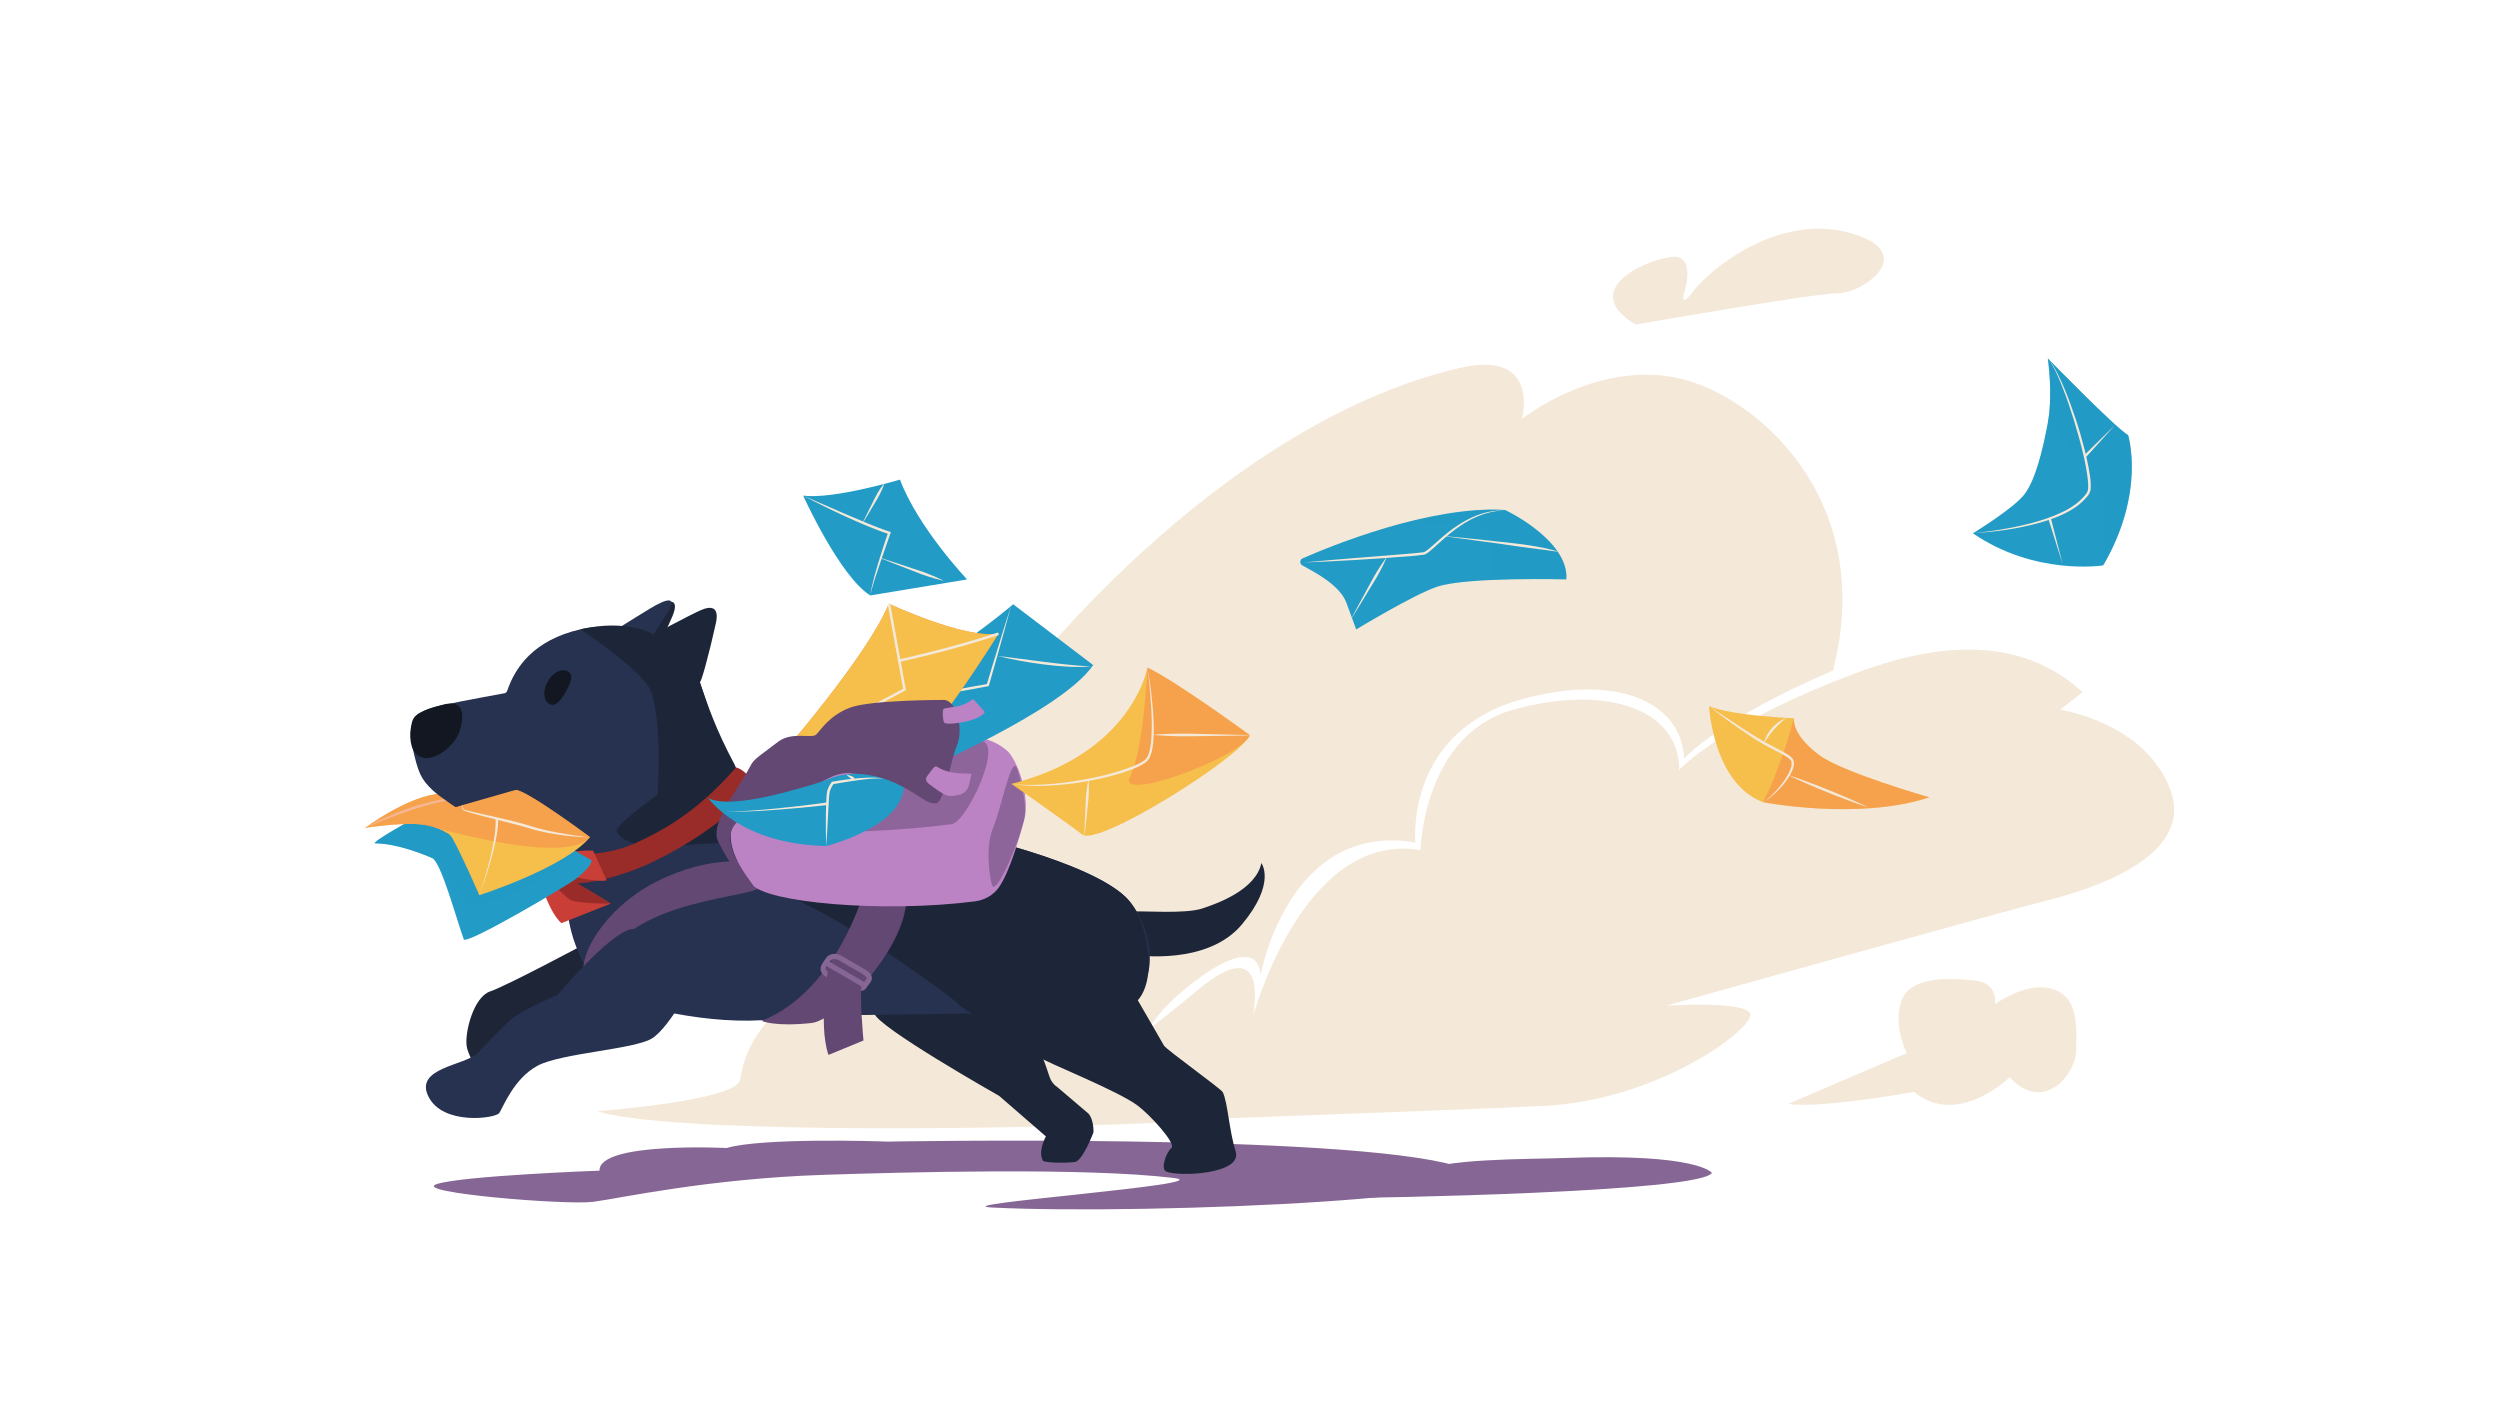 <?xml version="1.0" encoding="utf-8"?>
<!-- Generator: Adobe Illustrator 23.1.0, SVG Export Plug-In . SVG Version: 6.00 Build 0)  -->
<svg version="1.1" xmlns="http://www.w3.org/2000/svg" xmlns:xlink="http://www.w3.org/1999/xlink" x="0px" y="0px"
	 viewBox="0 0 1920 1080" style="enable-background:new 0 0 1920 1080;" xml:space="preserve">
<style type="text/css">
	.st0{fill:#866694;}
	.st1{fill:#F4E8D8;}
	.st2{fill:#229BC6;}
	.st3{opacity:0.5;fill:#229BC6;}
	.st4{fill:#F6BE4A;}
	.st5{opacity:0.5;fill:#F6874E;}
	.st6{fill:#1D2538;}
	.st7{fill:#273150;}
	.st8{fill:#121721;}
	.st9{fill:#1D2537;}
	.st10{fill:#634874;}
	.st11{fill:#992C29;}
	.st12{fill:#C93F37;}
	.st13{fill:#BB83C3;}
	.st14{opacity:0.5;fill:#634874;}
	.st15{fill:#F6874E;}
	.st16{fill:none;stroke:#F4E8D8;stroke-width:2;stroke-miterlimit:10;}
	.st17{fill:none;stroke:#866694;stroke-width:4;stroke-miterlimit:10;}
</style>
<g id="bg">
	<path class="st0" d="M681.19,876.76c-7.43-0.38-96.63-3.04-123.09,4.92c0,0-98.39-4.99-97.67,17.38c0,0-106.29,3.91-125.23,10.4
		c-18.94,6.48,99.68,16.22,120.29,13.55c20.61-2.68,88.38-17.85,177.87-20.76c57.04-1.85,199.2-5.92,267.89,2.42
		c39.07,4.75-181.29,20.58-138.88,22.73c116.96,5.93,441.49-7.38,355.27-32.23C1031.43,870.34,681.19,876.76,681.19,876.76z"/>
	<path class="st1" d="M889.17,862.33c-149.95,6.31-381.03,7.11-430.44-8.94c0,0,106.85-7.83,109.67-24.16
		c3.69-21.36,11.91-55.12,100.38-104.1c0,0-76.21-136.62,35.32-206.33s74.35,11.15,74.35,11.15s151.82-202.47,342.03-247.23
		c63.2-14.87,48.33,39.04,48.33,39.04s55.77-44.61,118.97-31.6c58.7,12.08,154.27,91.51,119.94,224.88
		c-86.87,36.8-114.37,67.52-114.37,67.52c-1.85-43.32-51.11-65.63-124.07-45.65c-91,24.92-82.25,110.14-82.25,110.14
		c-97.99-16.68-118.97,102.24-118.97,102.24s1.83-39.56-60.71,12.56c-62.54,52.12-19.22,98.97-19.22,98.97L889.17,862.33z"/>
	<path class="st1" d="M783.56,864.54c0,0,78.37-55.94,136.16-104.1c57.79-48.16,42.16,21.53,42.16,21.53s38.52-144.47,129.06-129.06
		c0,0,1.93-88.61,71.27-107.87c69.34-19.26,127.42-1.92,127.42,46.24c0,0,31.6-35.32,135.7-74.35
		c74.21-27.83,131.76-23.89,174.13,14.63l-17.34,13.48c0,0,65.49,9.63,84.75,61.64c19.26,52.01-63.56,77.05-94.38,84.75
		c-30.82,7.7-292.78,80.9-292.78,80.9s58.52-3.87,64.29,5.76c5.78,9.63-68.31,66.92-158.68,71.29
		C1112.88,852.9,783.56,864.54,783.56,864.54z"/>
	<path class="st0" d="M1314.73,900.8c0,0-10.03-15.21-112.23-11.49c-27.83,1.01-100.83,0.33-110.09,11.49
		c-9.26,11.16-98.81,19.37-67.93,19.37S1305.46,915.68,1314.73,900.8z"/>
	<path class="st1" d="M1464.36,808.78c0,0-11.15-22.31-3.72-40.89c7.44-18.59,37.18-16.73,55.77-14.87
		c18.59,1.86,15.8,18.12,15.8,18.12s21.53-15.56,39.97-12.55c25.56,4.18,22.31,31.6,22.31,48.33s-24.16,49.26-51.12,20.45
		c0,0-39.97,39.04-73.42,11.15c0,0-70.64,13.01-96.66,9.29L1464.36,808.78z"/>
	<path class="st1" d="M1256.17,249.27c0,0,137.55-24.16,156.14-24.16c18.59,0,63.2-31.6,7.44-46.47s-107.81,29.74-118.97,44.61
		s-7.44,1.86-7.44,1.86s9.29-27.88-7.44-27.88S1209.7,221.38,1256.17,249.27z"/>
</g>
<g id="dog_head">
	<path class="st2" d="M319.78,627.54c0,0-36.28,20.05-31.45,20.14c17.35,0.31,36.4,8.36,43.37,11.15s54.99-38.73,26.64-50.81
		C348.13,611.28,319.78,627.54,319.78,627.54z"/>
	<path class="st3" d="M319.78,627.54c0,0-36.28,20.05-31.45,20.14c17.35,0.31,36.4,8.36,43.37,11.15s54.99-38.73,26.64-50.81
		C348.13,611.28,319.78,627.54,319.78,627.54z"/>
	<g>
		<path class="st4" d="M342.86,639.62c0,0-8.67-7.44-30.36-6.82c-16.95,0.48-32.22,3.1-32.22,3.1s33.46-25.09,58.55-26.49
			c25.09-1.39,57.16-2.79,57.16-2.79L342.86,639.62z"/>
		<g>
			<path class="st1" d="M280.28,635.91c6.24-3.6,12.73-6.75,19.35-9.59c6.62-2.84,13.38-5.38,20.27-7.54
				c6.91-2.08,13.92-3.9,21.06-5.04c7.14-1.11,14.4-1.61,21.58-1.06c-7.2,0.23-14.29,1.25-21.3,2.6l-5.23,1.16
				c-1.75,0.36-3.46,0.88-5.2,1.32l-2.6,0.66l-2.57,0.75c-1.71,0.51-3.44,0.98-5.14,1.53l-5.11,1.63c-1.7,0.55-3.38,1.18-5.08,1.75
				c-1.7,0.56-3.38,1.19-5.06,1.81c-1.68,0.61-3.36,1.23-5.03,1.88c-1.68,0.63-3.35,1.28-5.01,1.95c-1.67,0.65-3.34,1.32-4.99,2.01
				C286.87,633.03,283.58,634.47,280.28,635.91z"/>
		</g>
		<g>
			<path class="st5" d="M342.86,639.62c0,0-8.67-7.44-30.36-6.82c-16.95,0.48-32.22,3.1-32.22,3.1s33.46-25.09,58.55-26.49
				c25.09-1.39,57.16-2.79,57.16-2.79L342.86,639.62z"/>
		</g>
	</g>
	<g>
		<g>
			<path class="st6" d="M496.97,511.06c0,0,12.44-20.87,19.46-37.81c6.72-16.2-5.08-12.39-18.87-3.9
				c-14.46,8.9-31.51,27.58-35.91,31.72C457.26,505.21,480.98,524.97,496.97,511.06z"/>
			<path class="st7" d="M490.78,505.36c0,0,12.36-20.3,20.88-33.37c9.57-14.7,0.83-12.79-12.97-4.3
				c-14.46,8.9-31.43,19.15-35.82,23.29C458.48,495.11,480.94,516.45,490.78,505.36z"/>
		</g>
		<path class="st7" d="M562.83,591.91c-7.44-10.53-18.87-49.02-25.4-68.16l-17.35-24.66c0,0-38.31-24.11-74.25-15.79
			s-50.23,29.03-56.49,47.78l-1.26,1.22c0,0-32.07,5.79-50.52,9.71c-18.44,3.93-25.25,11.79-20.84,31.65
			c4.41,19.86,6.46,24.7,15.76,33.4c9.3,8.69,51.12,35.79,74.39,43.67c0,0,9.73,19.87,21.51,27.92
			C440.18,686.74,581.69,618.64,562.83,591.91z"/>
		<path class="st6" d="M515.17,652.72c0,0,64.32-36.92,48.89-65.76c-14.25-26.64-20.11-44.07-26.64-63.2
			c0.68,2.19,7.2-21.49,12.39-45.23c2.58-11.8-2.79-13.94-12.17-9.67c-9.76,4.44-35.54,18.35-35.54,18.35s-20.34-12.22-56.27-3.9
			c0,0,39.03,25.65,51.41,42.78s7.79,84.2,7.79,84.2s-33.42,24.1-31.53,28.18C479.52,651.44,515.17,652.72,515.17,652.72z"/>
		<path class="st8" d="M420.66,523.35c-3.93,6.9-3.39,14.62,1.21,17.24c4.6,2.62,8.76-2.5,12.7-9.4s6.14-12.97,1.54-15.59
			S424.59,516.45,420.66,523.35z"/>
		<path class="st8" d="M316.22,555.36c-2.31,10.18-1.18,20.17,4.4,24.51c11.06,8.6,29.1-8.01,32.22-17.97
			c3.12-9.96,5.58-26.02-13.63-20.45C323.13,546.12,317.83,548.27,316.22,555.36z"/>
		<path class="st6" d="M447.75,647.65c0,0-31,8.24-40.89,3.08c-17.92-5.85-45.12-25.47-45.12-25.47l49,13.66L447.75,647.65z"/>
	</g>
	<path class="st7" d="M349.76,619.87c0,0,34.39-13.01,46.24-13.24"/>
</g>
<g id="tail">
	<path class="st6" d="M872.44,699.97c6.03-0.35,37.93,1.9,50.45-2.12c12.52-4.01,41.65-14.71,45.83-35c0,0,11.69,15.1-14.79,46.96
		c-26.48,31.86-80.6,24.02-85.18,23.32C848.33,730,855.23,700.98,872.44,699.97z"/>
</g>
<g id="dog_body">
	<g>
		<path class="st9" d="M448.97,725.13c0,0-59.95,32.07-72.49,36.25c-12.55,4.18-19.52,30.67-18.12,41.82
			c1.39,11.15,20.91,37.64,20.91,37.64l80.86-68.31C460.12,772.53,489.4,723.74,448.97,725.13z"/>
		<path class="st6" d="M772.71,760.25c-10.51-6.22-102.83-1.58-101.13,17.95c0.85,9.7,95.75,63.43,95.75,63.43l35.91,31.12
			c0,0-6.31,11.41-2.34,18.58c0.93,1.69,16.12,2.07,24.47,1.12c6.12-0.69,14.38-22.69,14.38-22.69c0.33-4.6-1.05-12.98-4.94-15.47
			l-22.59-19.24c-2.92-1.86-5.09-4.68-6.15-7.99C800.95,811.09,784.66,767.33,772.71,760.25z"/>
		<path class="st7" d="M484.75,660.07c0,0,49.72-30.67,92.39-54.05c38.5,22.9,91.78,23.73,136.98,29.67
			c28.4,3.73,122.2,26.21,150.29,53.19c18.84,18.1,27.84,62.44,5.58,75.28c-36.25,20.91-209.52,10.98-276.04,18.59
			c-47.48,5.43-111.15-9.83-129.65-21.38c-10-6.24-33.29-45.87-27.48-76.4C440.65,664.86,467.64,670.18,484.75,660.07z"/>
		<path class="st6" d="M495.29,637.76c0,0,38.8-57.35,81.86-31.74c38.5,22.9,91.78,23.73,136.98,29.67
			c28.4,3.73,122.2,26.21,150.29,53.19c18.84,18.1,26.45,70.8,4.18,83.65c-36.25,20.91-112.46,19.36-132.44-1.39
			c-6-6.23-76.68-57.16-115.71-75.75c-32.27-15.36-9.34-40.7-18.59-46.47C585.27,638.56,452.2,663.22,495.29,637.76z"/>
		<path class="st10" d="M664.47,682.01c0,0-21.01,79.14-79.64,102.02c0,0,10.02,4.71,38.5,1.63c19.58-2.11,75.16-59.34,72.79-98.9
			C692.43,674.72,664.47,682.01,664.47,682.01z"/>
		<g>
			<g>
				<path class="st11" d="M565.3,589.43c0,0,8.67,1.24,14.87,16.11c0,0-25.71,30.36-76.83,55.46c-37.6,18.46-77.14,22.31-84.89,12.7
					s-11.59-22.97-11.59-22.97s42.29,14.13,81.14-3.21C522.71,632.03,545.12,612.27,565.3,589.43z"/>
			</g>
			<path class="st12" d="M411.22,665.33c0,0,41.35,13.19,54.74,10.89l-10.46-22.96C455.5,653.26,430.41,651.52,411.22,665.33z"/>
			<g>
				<path class="st12" d="M411.45,665.1c0,0,7.95,33.41,19.67,43.9l37.92-15.03C469.03,693.97,428.72,668.59,411.45,665.1z"/>
				<path class="st11" d="M411.45,665.1c16.12,1.55,57.58,28.87,57.58,28.87s-25.89,0.36-31.43-3.12
					C432.06,687.38,411.45,665.1,411.45,665.1z"/>
			</g>
		</g>
		<path class="st10" d="M581.79,682.8c-17.28,7.8-104.93,10.91-121.52,64.42c-0.48,1.56-1.51,2.88-2.93,3.69l0,0
			c-4.2,2.4-9.44-0.59-9.5-5.43c-0.22-18.74,21.24-50.84,56.8-68.62c42.73-21.36,73.58-14.24,73.58-14.24
			S584.94,681.38,581.79,682.8z"/>
		<path class="st6" d="M851.74,733.58c-9.55-8.12-40.39-17.1-72.34-1.43c-31.95,15.67-28.27,37.8-28.48,42.77
			c-0.5,11.66,38.69,31.99,44.45,35.67c9.52,6.08,62.62,26.75,78.41,38.55c9.32,6.97,30.08,29.46,25.79,32.68
			c-3.79,2.85-8.52,15.85-3.94,17.9c9.48,4.25,58.73,2.03,53.36-15.28c-5.07-16.34-5.9-36.83-9.86-45.6
			c-1.13-2.5-43.29-32.64-45.23-35.85C892,799.85,857.46,738.45,851.74,733.58z"/>
		<path class="st7" d="M535.41,748.83c0,0-20.91,40.43-34.85,48.79c-13.94,8.36-69.71,11.15-87.83,20.91
			c-18.12,9.76-26.49,32.07-29.28,36.25c-2.79,4.18-43.22,9.76-54.37-12.55s27.88-23.7,37.64-33.46s18.12-19.52,26.49-26.49
			c8.36-6.97,34.85-18.12,34.85-18.12s40.08-47.72,56.81-50.51C501.6,710.87,545.17,727.92,535.41,748.83z"/>
	</g>
</g>
<g id="bag">
	<g>
		<path class="st13" d="M577.56,679.1c9.76,13.86,99.52,22.33,171.21,13.14c7.62-0.98,14.33-4.94,18.37-10.75
			c8.05-11.57,14.84-34.9,19.44-51.69c4.95-18.05-5.25-46.57-13.45-53.54c-17.71-15.06-36.18-8.58-55.88-10.36
			c-33.42-3.02-62.83-1.22-89.38,6.76c-33,9.92-50.46,36.29-63.08,56.28C553.12,647.4,572.63,672.1,577.56,679.1z"/>
		<path class="st14" d="M752.82,569.13c18.87-0.44-10.1,62.09-21.89,63.82c-11.79,1.73-76.69,8.59-95.94,3.91
			C587.07,628.55,664.24,571.21,752.82,569.13z"/>
		<path class="st14" d="M761.79,679.64c3.14,10.34,23.86-39.92,25.32-53.8c1.17-11.07-4.47-32.46-6.33-36.4
			c-4.24-8.96-11.87,31.65-18.2,46.68C756.25,651.15,760.47,675.3,761.79,679.64z"/>
	</g>
	<g>
		<path class="st2" d="M742.73,445c0,0-37.65-39.7-51.55-76.66c0,0-51.26,15.34-74.37,12.3c0,0,28.12,62.06,51.55,76.66L742.73,445z
			"/>
		<g>
			<path class="st1" d="M616.82,380.65l33.06,14.39c5.51,2.39,11.05,4.71,16.59,6.98c5.56,2.24,11.13,4.48,16.8,6.3l0.95,0.31
				l-0.33,0.94l-4.16,11.85l-4.08,11.88c-1.35,3.96-2.65,7.94-3.94,11.92c-1.25,3.99-2.49,7.99-3.33,12.1
				c0.48-4.17,1.54-8.26,2.55-12.33c1.03-4.07,2.22-8.09,3.4-12.12c1.22-4.01,2.45-8.02,3.76-12.01c1.31-3.99,2.6-7.97,3.99-11.93
				l0.62,1.24c-5.79-1.82-11.4-4.03-16.96-6.34c-5.57-2.29-11.07-4.73-16.54-7.23c-5.46-2.52-10.9-5.08-16.3-7.74
				c-2.7-1.31-5.38-2.69-8.06-4.05C622.14,383.45,619.46,382.08,616.82,380.65z"/>
		</g>
		<g>
			<path class="st1" d="M662.48,401.53l3.78-7.75l3.87-7.7c1.3-2.56,2.45-5.2,3.95-7.65c1.49-2.45,3.06-4.87,4.92-7.13l0.18,0.1
				c-0.89,2.78-2.08,5.41-3.34,7.99c-1.25,2.59-2.85,4.98-4.31,7.46l-4.39,7.41l-4.48,7.37L662.48,401.53z"/>
		</g>
		<g>
			<path class="st1" d="M675.72,428.3l12.28,3.99l12.25,4.08c4.08,1.37,8.21,2.58,12.21,4.18c4,1.58,7.98,3.24,11.84,5.21
				l-0.07,0.19c-4.23-0.94-8.36-2.19-12.45-3.52c-4.1-1.32-8.06-3.02-12.08-4.55l-12.04-4.65l-12.01-4.74L675.72,428.3z"/>
		</g>
	</g>
	<g>
		<path class="st2" d="M778.13,464.08c0,0-67.58,57.85-133.75,81.84c0,0,4.51,29.45,61.4,46.68c0,0,110.38-47.03,133.75-81.84
			L778.13,464.08z"/>
		<g>
			<path class="st1" d="M776.55,465.14l-4.14,15.35c-1.38,5.12-2.8,10.22-4.24,15.32l-4.3,15.31c-1.41,5.11-2.93,10.19-4.39,15.28
				l-0.15,0.53l-0.55,0.1l-28.94,5.31l-28.98,5.09c-9.65,1.74-19.34,3.27-29.01,4.91c-4.83,0.82-9.68,1.6-14.52,2.36
				c-4.84,0.77-9.69,1.55-14.54,2.28c4.8-1.01,9.61-1.97,14.42-2.93c4.81-0.97,9.62-1.93,14.44-2.84c9.64-1.83,19.25-3.76,28.9-5.5
				l28.94-5.32l28.97-5.11l-0.7,0.63c1.53-5.07,3-10.16,4.57-15.22l4.66-15.2c1.55-5.07,3.11-10.13,4.72-15.18L776.55,465.14z"/>
		</g>
		<g>
			<path class="st1" d="M712.48,536.55c0.57,4.82,0.59,9.68,0.39,14.53c-0.21,4.85-0.68,9.68-1.39,14.48
				c-0.76,4.79-1.64,9.57-2.88,14.25c-1.17,4.7-2.66,9.33-4.4,13.84c0.94-4.76,2.01-9.45,2.88-14.18l0.67-3.54l0.61-3.55
				c0.42-2.36,0.79-4.74,1.14-7.11l0.53-3.56l0.46-3.57c0.32-2.38,0.57-4.77,0.83-7.16C711.81,546.18,712.23,541.38,712.48,536.55z"
				/>
		</g>
		<g>
			<path class="st1" d="M766.01,503.73c6.01,0.72,12,1.46,17.99,2.27c5.99,0.77,11.96,1.6,17.95,2.32
				c5.98,0.76,11.97,1.48,17.96,2.1c6,0.58,11.99,1.18,18.04,1.41c-6.03,0.55-12.12,0.47-18.16,0.15
				c-6.05-0.3-12.08-0.94-18.09-1.67c-6-0.77-11.99-1.68-17.94-2.77C777.8,506.46,771.88,505.21,766.01,503.73z"/>
		</g>
	</g>
	<g>
		<path class="st15" d="M599.57,580.15c0,0,66.7-76.43,83.1-116.51c0,0,57.38,27.07,84.13,23.05c0,0-54.1,87.77-81.32,104.2
			L599.57,580.15z"/>
		<path class="st4" d="M599.57,580.15c0,0,66.7-76.43,83.1-116.51c0,0,57.38,27.07,84.13,23.05c0,0-54.1,87.77-81.32,104.2
			L599.57,580.15z"/>
		<polyline class="st16" points="682.67,463.64 694.68,529.54 599.57,580.15 		"/>
		<path class="st16" d="M656.66,551.16c0,0,25.5,17.62,28.82,39.73"/>
		<path class="st16" d="M689.68,507.6c0,0,39.88-8.52,77.12-20.9"/>
	</g>
	<g>
		<path class="st10" d="M568.23,629.58c0,0,15.83-9.33,56.37-25.18c3.72-1.45,15.58-11.69,28.4-10.61
			c46.8,3.94,55.34,25.78,66.5,22.96c6.07-2.69,11.1-34.39,15.13-43.43c5.67-12.73,0.46-35.07-9.45-35.76c0,0-56.62-0.14-72.57,5.98
			s-22.68,17.7-25.71,20.57c-3.56,3.38-18.62-2.51-29.27,5.54c-25.53,19.28-15.88,10.86-27.61,29.44
			c-15.67,24.82-23.48,38-18.08,48.08c5.47,10.2,12.58,23.77,24.46,32.2C588.27,687.8,544.18,647.29,568.23,629.58z"/>
		<path class="st13" d="M756.02,546.38c1.46,1.22-5.59,7.64-24.32,9.29c-3.4,0.3-6.39,0.04-6.84-1.05c-0.31-0.75-1.34-6.7-0.52-9.5
			c0.33-1.12,1.07-0.99,2.13-1.22c7.23-1.56,11.45-0.36,20.93-7.05L756.02,546.38z"/>
		<path class="st13" d="M745.97,594.98c0.76-2.28-14.24,1.58-26.63-6.24c-1.07-0.68-2.47,0.99-3.38,2.18l-3.55,4.64
			c-2.88,3.77-0.23,5.57,3.01,7.95c11.79,8.68,12.58,8.67,21.06,6.93c3.85-0.79,6.89-3.77,7.74-7.61L745.97,594.98z"/>
	</g>
	<g>
		<path class="st2" d="M636.62,598.22c-8.36,3.47-22.77,7.27-31.98,9.77s-47.14,12.55-60.73,4.83c0,0,24.29,35.69,90.64,36.89
			c0,0,56.89-13.9,59.66-44.85C694.21,604.85,664.74,586.54,636.62,598.22z"/>
		<g>
			<path class="st1" d="M634.56,649.7c-0.18-4.1-0.25-8.21-0.31-12.31c-0.05-4.11-0.02-8.21,0.03-12.32
				c0.09-4.11,0.17-8.21,0.43-12.33c0.07-1.03,0.14-2.06,0.25-3.11c0.05-0.53,0.11-1.04,0.23-1.63c0.12-0.55,0.27-1.07,0.45-1.59
				c0.73-2.06,1.72-3.92,3-5.7l0.22-0.31l0.39-0.07c3.25-0.57,6.49-1.08,9.75-1.5c3.26-0.45,6.52-0.82,9.8-1.11
				c3.27-0.3,6.56-0.5,9.86-0.53c1.65,0,3.3,0.03,4.94,0.14c1.64,0.11,3.3,0.32,4.87,0.81c-3.24-0.54-6.52-0.31-9.77-0.06
				c-3.25,0.28-6.5,0.67-9.73,1.1c-6.47,0.89-12.94,1.94-19.36,3.09l0.61-0.38c-1.1,1.56-2.05,3.36-2.68,5.17
				c-0.15,0.46-0.29,0.92-0.39,1.37c-0.09,0.42-0.16,0.92-0.21,1.42c-0.11,0.99-0.2,2.01-0.27,3.02c-0.27,4.07-0.49,8.16-0.68,12.25
				l-0.64,12.28C635.09,641.51,634.86,645.61,634.56,649.7z"/>
		</g>
		<g>
			<path class="st1" d="M635.63,618.26c-13.14,1.46-26.28,2.72-39.46,3.68c-6.59,0.48-13.18,0.89-19.78,1.14
				c-6.6,0.24-13.21,0.41-19.8,0.1c6.6,0.14,13.19-0.2,19.78-0.6c6.58-0.41,13.15-0.99,19.72-1.64c13.13-1.29,26.23-2.87,39.29-4.66
				L635.63,618.26z"/>
		</g>
		<g>
			<path class="st1" d="M650.28,594.89c0.58,0.15,1.14,0.34,1.71,0.51c0.56,0.18,1.12,0.38,1.66,0.6c0.55,0.21,1.18,0.27,1.61,0.68
				c0.44,0.4,0.84,0.87,1.07,1.64l-0.1,0.17c-0.78,0.19-1.39,0.09-1.96-0.07c-0.58-0.16-0.95-0.67-1.42-1.03
				c-0.46-0.36-0.92-0.73-1.37-1.12c-0.44-0.4-0.89-0.78-1.32-1.21L650.28,594.89z"/>
		</g>
	</g>
	<g>
		<path class="st17" d="M655.15,757.58c-4.77-2.02-11.35-5.04-17.1-7.72c-5.79-2.7-7.59-4.95-4.23-9.7l2.57-3.76
			c2.57-2.4,5.58-2.52,9.46-0.28l16.01,9.25c4.85,2.8,7.56,5.27,4.6,8.43l-3.36,4.55C660.95,759.95,658.08,758.83,655.15,757.58z"/>
		<path class="st10" d="M636.91,738.85c0,0-9.1,46.55-0.66,71.34l26.9-11.08c0,0-3.56-37.58-0.92-44.97l-12.4-6.86L636.91,738.85z"
			/>
		<line class="st17" x1="633.62" y1="738.98" x2="663.95" y2="756.63"/>
	</g>
</g>
<g id="letter">
	<path class="st2" d="M331.71,658.83c6.97,2.79,18.98,47.61,24.47,62.58c1.7,4.65,78.76-40.72,86.13-46.47
		c12.7-9.91,12.08-14.25,12.08-14.25s-33.14-18.85-63.88-36.11C378.11,617.62,324.74,656.04,331.71,658.83z"/>
	<path class="st3" d="M331.71,658.83c6.97,2.79,24.59,32.67,29.33,38.21c0,0,20.18-3.96,42.33-14.24s43.52-26.11,43.52-26.11
		s-25.64-14.85-56.38-32.11C378.11,617.62,324.74,656.04,331.71,658.83z"/>
	<g>
		<path class="st4" d="M368.11,687.49c0,0,65.52-20.91,85.04-44.61c0,0-48.79-36.25-57.16-36.25c-3.89,0-17.02,3.59-31.63,8.28
			c-3.03,0.97-6.12,1.99-9.21,3.03c-14,4.73-27.89,9.97-35.21,13.63c0,0,22.77,4.03,27.26,11.77
			C354.19,655.4,368.11,687.49,368.11,687.49z"/>
		<g>
			<path class="st5" d="M453.15,642.88c0,0-48.79-36.25-57.16-36.25c-3.89,0-17.02,3.59-31.63,8.28c-3.03,0.97-6.12,1.99-9.21,3.03
				c-14,4.73-27.89,9.97-35.21,13.63C319.94,631.57,433.64,666.58,453.15,642.88z"/>
		</g>
		<g>
			<path class="st1" d="M356.49,616.85c-0.73,0.79-1.34,1.77-1.42,2.79c-0.07,1.04,0.77,1.78,1.7,2.18c0.93,0.4,2.01,0.66,3.05,0.93
				l3.17,0.77l12.75,2.85c8.51,1.91,17.01,3.85,25.45,6.16c2.11,0.59,4.21,1.2,6.3,1.86c2.08,0.64,4.13,1.27,6.23,1.82
				c4.18,1.12,8.42,2.04,12.68,2.89c8.54,1.63,17.15,2.96,25.81,4c-8.72-0.3-17.43-1.14-26.07-2.51c-4.32-0.68-8.62-1.54-12.88-2.59
				c-2.13-0.5-4.25-1.14-6.35-1.77c-2.06-0.64-4.15-1.23-6.25-1.8c-8.39-2.28-16.86-4.32-25.31-6.48
				c-4.22-1.09-8.45-2.16-12.65-3.37c-1.05-0.31-2.1-0.6-3.15-0.94c-1.04-0.36-2.08-0.66-3.12-1.2c-0.5-0.29-0.98-0.64-1.34-1.14
				c-0.36-0.49-0.52-1.13-0.43-1.72C354.88,618.42,355.68,617.55,356.49,616.85z"/>
		</g>
		<g>
			<path class="st1" d="M382.59,628.41c0.2,5.23-0.61,10.3-1.53,15.31c-0.95,5.01-2.15,9.95-3.51,14.84
				c-1.35,4.9-2.82,9.75-4.41,14.57c-1.58,4.82-3.24,9.61-5.03,14.36c1.63-4.8,3.13-9.64,4.55-14.5c1.43-4.86,2.73-9.76,3.92-14.67
				c1.2-4.91,2.23-9.87,3-14.85c0.75-4.97,1.36-10.01,1.01-14.93L382.59,628.41z"/>
		</g>
	</g>
	<path class="st7" d="M395.99,606.63c11.85-0.23-36.25-10.92-46.24,13.24"/>
	<g>
		<path class="st4" d="M776.75,602.02c0,0,42.32,29.5,54.43,38.92c12.1,9.42,120.41-58.55,128.83-76.27c0,0-57.27-41.89-78.76-51.95
			C881.25,512.73,869.82,578.46,776.75,602.02z"/>
		<g>
			<path class="st5" d="M867.81,596.56c-10.68,20.18,83.77-14.16,92.19-31.88c0,0-57.27-41.89-78.76-51.95
				C881.25,512.73,878.49,576.38,867.81,596.56z"/>
		</g>
		<g>
			<path class="st1" d="M832.77,641.8l0.38-10.78l0.48-10.78c0.17-3.59,0.18-7.2,0.58-10.77c0.39-3.58,0.87-7.14,1.68-10.69
				l0.2,0.01c0.29,3.63,0.24,7.23,0.12,10.82c-0.11,3.6-0.63,7.16-0.98,10.74l-1.08,10.73l-1.18,10.73L832.77,641.8z"/>
		</g>
		<g>
			<path class="st1" d="M960.01,564.78l-18.45,0.32l-18.45,0.22c-6.15,0.08-12.3,0.27-18.45,0.12c-3.07-0.09-6.15-0.17-9.22-0.35
				l-4.61-0.26c-1.54-0.13-3.07-0.22-4.61-0.38l0-0.2c1.54-0.15,3.08-0.22,4.61-0.34l4.61-0.22c3.08-0.14,6.15-0.2,9.23-0.26
				c6.15-0.1,12.3,0.15,18.45,0.28l18.45,0.38l18.45,0.48L960.01,564.78z"/>
		</g>
		<g>
			<path class="st1" d="M881.25,512.73c2.6,14.7,4.42,29.57,4.83,44.55c0.08,3.75,0.05,7.51-0.25,11.26
				c-0.3,3.75-0.76,7.53-2.04,11.21c-0.67,1.81-1.49,3.69-3.12,5.13c-1.53,1.3-3.21,2.22-4.89,3.12c-3.39,1.74-6.9,3.12-10.45,4.37
				c-7.12,2.42-14.38,4.31-21.7,5.9c-3.66,0.8-7.34,1.5-11.03,2.14c-3.69,0.66-7.4,1.17-11.11,1.61
				c-14.84,1.74-29.97,2.43-44.74-0.01c3.71,0.42,7.43,0.64,11.16,0.75c3.72,0.1,7.45,0.01,11.17-0.15
				c7.44-0.31,14.85-1.05,22.22-2.11c14.71-2.15,29.37-5.17,43.39-10.01c3.5-1.2,6.96-2.54,10.23-4.18
				c1.61-0.84,3.23-1.73,4.55-2.84c1.22-1.04,2.01-2.68,2.63-4.33c1.21-3.37,1.71-7.07,2.03-10.74c0.3-3.68,0.42-7.39,0.43-11.11
				c0-7.43-0.43-14.88-1.03-22.31C882.97,527.56,882.16,520.14,881.25,512.73z"/>
		</g>
	</g>
	<g>
		<path class="st2" d="M1000.39,428.83c21.15-9.29,97.81-40.84,155.49-37.13c0,0,48.95,22.93,47.09,53.29c0,0-76.31-2.03-99.14,5.58
			c-18.12,6.04-62.27,32.84-62.27,32.84s-4.03-11-7.44-20.29c-5.05-13.78-24.22-23.52-33.97-28.94
			C998,432.97,998.13,429.82,1000.39,428.83z"/>
		<path class="st3" d="M1155.88,391.7c0,0,46.06,21.57,47.12,50.57c0.03,0.9-56.95,0-56.95,0s2.64-30.07-4.09-36
			c-6.73-5.93-65.27-2.77-65.27-2.77C1104.31,395.21,1132.59,390.2,1155.88,391.7z"/>
		<g>
			<path class="st1" d="M1154.49,392.01c-6.81,0.35-13.5,1.92-19.71,4.58c-6.24,2.61-12.04,6.18-17.44,10.24
				c-2.7,2.04-5.31,4.19-7.88,6.4c-2.57,2.21-5.06,4.51-7.59,6.81c-1.27,1.15-2.54,2.29-3.89,3.39c-0.68,0.55-1.36,1.09-2.15,1.58
				c-0.37,0.26-0.82,0.47-1.26,0.68c-0.25,0.09-0.51,0.18-0.77,0.25l-0.66,0.1c-3.5,0.52-6.83,0.78-10.25,1.11
				c-13.59,1.06-27.18,2.04-40.78,2.84l-20.4,1.12c-6.81,0.29-13.61,0.65-20.42,0.87c6.78-0.67,13.57-1.22,20.35-1.84l20.36-1.68
				c13.57-1.11,27.16-2.07,40.72-3.29c3.37-0.3,6.83-0.54,10.07-1l0.61-0.08l0.45-0.15c0.32-0.16,0.65-0.3,0.98-0.53
				c0.67-0.4,1.33-0.92,1.98-1.43c1.3-1.04,2.57-2.16,3.84-3.29c5.06-4.53,10.16-9.15,15.78-13.09c5.59-3.97,11.57-7.45,17.98-9.91
				C1140.84,393.29,1147.66,391.91,1154.49,392.01z"/>
		</g>
		<g>
			<path class="st1" d="M1038.22,474.21l6.28-11.7l6.36-11.65c2.13-3.88,4.11-7.84,6.45-11.6c2.32-3.77,4.72-7.49,7.4-11.05
				l0.17,0.1c-1.73,4.11-3.75,8.05-5.84,11.95c-2.08,3.91-4.51,7.61-6.8,11.4l-6.88,11.35l-6.97,11.3L1038.22,474.21z"/>
		</g>
		<g>
			<path class="st1" d="M1109.73,411.74l21.76,2.1l21.74,2.35c7.24,0.81,14.5,1.53,21.7,2.7c3.6,0.59,7.2,1.19,10.77,1.95
				c3.57,0.73,7.16,1.52,10.63,2.68l-0.05,0.19c-7.19-1.15-14.42-1.9-21.64-2.84c-7.22-0.91-14.41-2.06-21.62-3.09l-21.65-2.95
				l-21.66-2.89L1109.73,411.74z"/>
		</g>
	</g>
	<g>
		<path class="st4" d="M1312.56,542.34c0,0,3.1,59.48,41.51,73.73c0,0,73.11,14.25,127.64-3.72c0,0-66.41-19.06-84.27-32.22
			c-11.77-8.67-19.83-18.59-19.83-28.5C1377.62,551.64,1330.53,549.78,1312.56,542.34z"/>
		<g>
			<path class="st5" d="M1354.07,616.08c0,0,73.11,14.25,127.64-3.72c0,0-66.41-19.06-84.27-32.22
				c-11.77-8.67-19.83-18.59-19.83-28.5C1377.62,551.64,1369.44,585.48,1354.07,616.08z"/>
		</g>
		<g>
			<path class="st1" d="M1312.56,542.34c8.07,5.43,16.17,10.8,24.3,16.11c4.08,2.63,8.15,5.27,12.29,7.8
				c4.09,2.58,8.33,4.87,12.65,7.08c2.15,1.13,4.31,2.23,6.47,3.4c2.15,1.18,4.31,2.35,6.33,3.9c0.99,0.81,2.02,1.65,2.69,3.04
				c0.6,1.41,0.52,2.8,0.35,4.09c-0.43,2.58-1.47,4.89-2.67,7.06c-2.41,4.34-5.54,8.18-8.94,11.69c-3.45,3.47-7.16,6.66-11.18,9.41
				c3.74-3.11,7.3-6.42,10.46-10.08c3.19-3.62,6.08-7.53,8.28-11.75c1.07-2.11,1.98-4.34,2.31-6.58c0.14-1.1,0.12-2.24-0.27-3.08
				c-0.39-0.82-1.28-1.61-2.18-2.29c-1.86-1.38-3.98-2.54-6.11-3.68c-2.13-1.13-4.3-2.23-6.46-3.34c-4.31-2.26-8.63-4.59-12.74-7.25
				c-4.1-2.64-8.16-5.32-12.15-8.11C1327.98,554.21,1320.17,548.41,1312.56,542.34z"/>
		</g>
		<g>
			<path class="st1" d="M1372.66,595.01c5.33,1.73,10.62,3.58,15.86,5.55c5.25,1.94,10.45,3.99,15.65,6.07
				c5.18,2.11,10.36,4.24,15.49,6.48c5.14,2.21,10.23,4.55,15.28,7c-5.33-1.73-10.62-3.58-15.86-5.55c-5.25-1.94-10.45-4-15.65-6.07
				c-5.18-2.11-10.36-4.24-15.48-6.48C1382.8,599.79,1377.71,597.46,1372.66,595.01z"/>
		</g>
		<g>
			<path class="st1" d="M1354.69,570.85c0.41-2.19,1.28-4.27,2.33-6.22c0.51-0.99,1.13-1.92,1.74-2.85c0.66-0.9,1.33-1.79,2.06-2.63
				c0.72-0.85,1.54-1.62,2.33-2.4c0.86-0.71,1.67-1.48,2.61-2.09c1.79-1.33,3.8-2.34,5.88-3.09c-1.67,1.47-3.36,2.79-4.89,4.29
				c-1.56,1.46-3.05,2.98-4.43,4.6c-1.42,1.58-2.73,3.27-3.99,5C1357.08,567.19,1355.87,568.97,1354.69,570.85z"/>
		</g>
	</g>
	<g>
		<path class="st2" d="M1515.18,409.57c0,0,31.52-19.18,39.74-30.15c8.22-10.96,13.7-32.89,17.81-54.81c4.11-21.92,0-49.33,0-49.33
			s52.07,53.44,61.66,58.92c0,0,13.7,43.85-19.18,100.03C1615.21,434.24,1563.14,442.46,1515.18,409.57z"/>
		<path class="st3" d="M1615.51,388.47c-4.68-26.49-42.77-63.85-42.77-63.85c4.11-21.92,0-49.33,0-49.33s52.07,53.44,61.66,58.92
			c0,0,13.7,43.85-19.18,100.03C1615.21,434.24,1617.88,401.92,1615.51,388.47z"/>
		<g>
			<path class="st1" d="M1515.94,409.42c8.5-0.83,16.96-1.99,25.35-3.54c8.39-1.52,16.72-3.37,24.86-5.85
				c8.1-2.51,16.13-5.48,23.38-9.79c3.6-2.16,7-4.69,9.81-7.74c1.45-1.59,2.94-3.08,3.74-4.8c0.2-0.43,0.35-0.87,0.45-1.32
				c0.11-0.44,0.13-0.91,0.17-1.43c0.05-1.02,0.05-2.06,0-3.1c-0.22-4.18-0.83-8.39-1.59-12.56c-0.76-4.18-1.67-8.33-2.66-12.47
				c-1.98-8.28-4.36-16.47-6.85-24.62c-2.51-8.14-5.26-16.22-8.38-24.15c-1.54-3.97-3.16-7.92-4.99-11.77
				c-0.91-1.93-1.87-3.83-2.92-5.68c-1.05-1.85-2.17-3.67-3.56-5.3c2.91,3.15,4.99,6.96,6.98,10.73c1.97,3.8,3.75,7.7,5.43,11.63
				c3.31,7.89,6.25,15.94,8.95,24.05c2.7,8.12,5.05,16.36,7.14,24.66c1.03,4.16,1.98,8.34,2.78,12.56
				c0.78,4.22,1.48,8.48,1.65,12.83c0.04,1.09,0.04,2.19-0.02,3.3c-0.04,0.54-0.07,1.14-0.22,1.74c-0.13,0.59-0.33,1.17-0.59,1.7
				c-1.04,2.17-2.69,3.71-4.1,5.26c-3,3.23-6.55,5.81-10.28,8.02c-7.48,4.38-15.63,7.35-23.88,9.67
				C1550.03,406.04,1533,408.48,1515.94,409.42z"/>
		</g>
		<g>
			<polygon class="st1" points="1600.79,349.5 1624.34,326.45 1602.23,350.89 			"/>
		</g>
		<g>
			<polygon class="st1" points="1575,397.7 1584.26,433.76 1573.07,398.25 			"/>
		</g>
	</g>
</g>
</svg>
